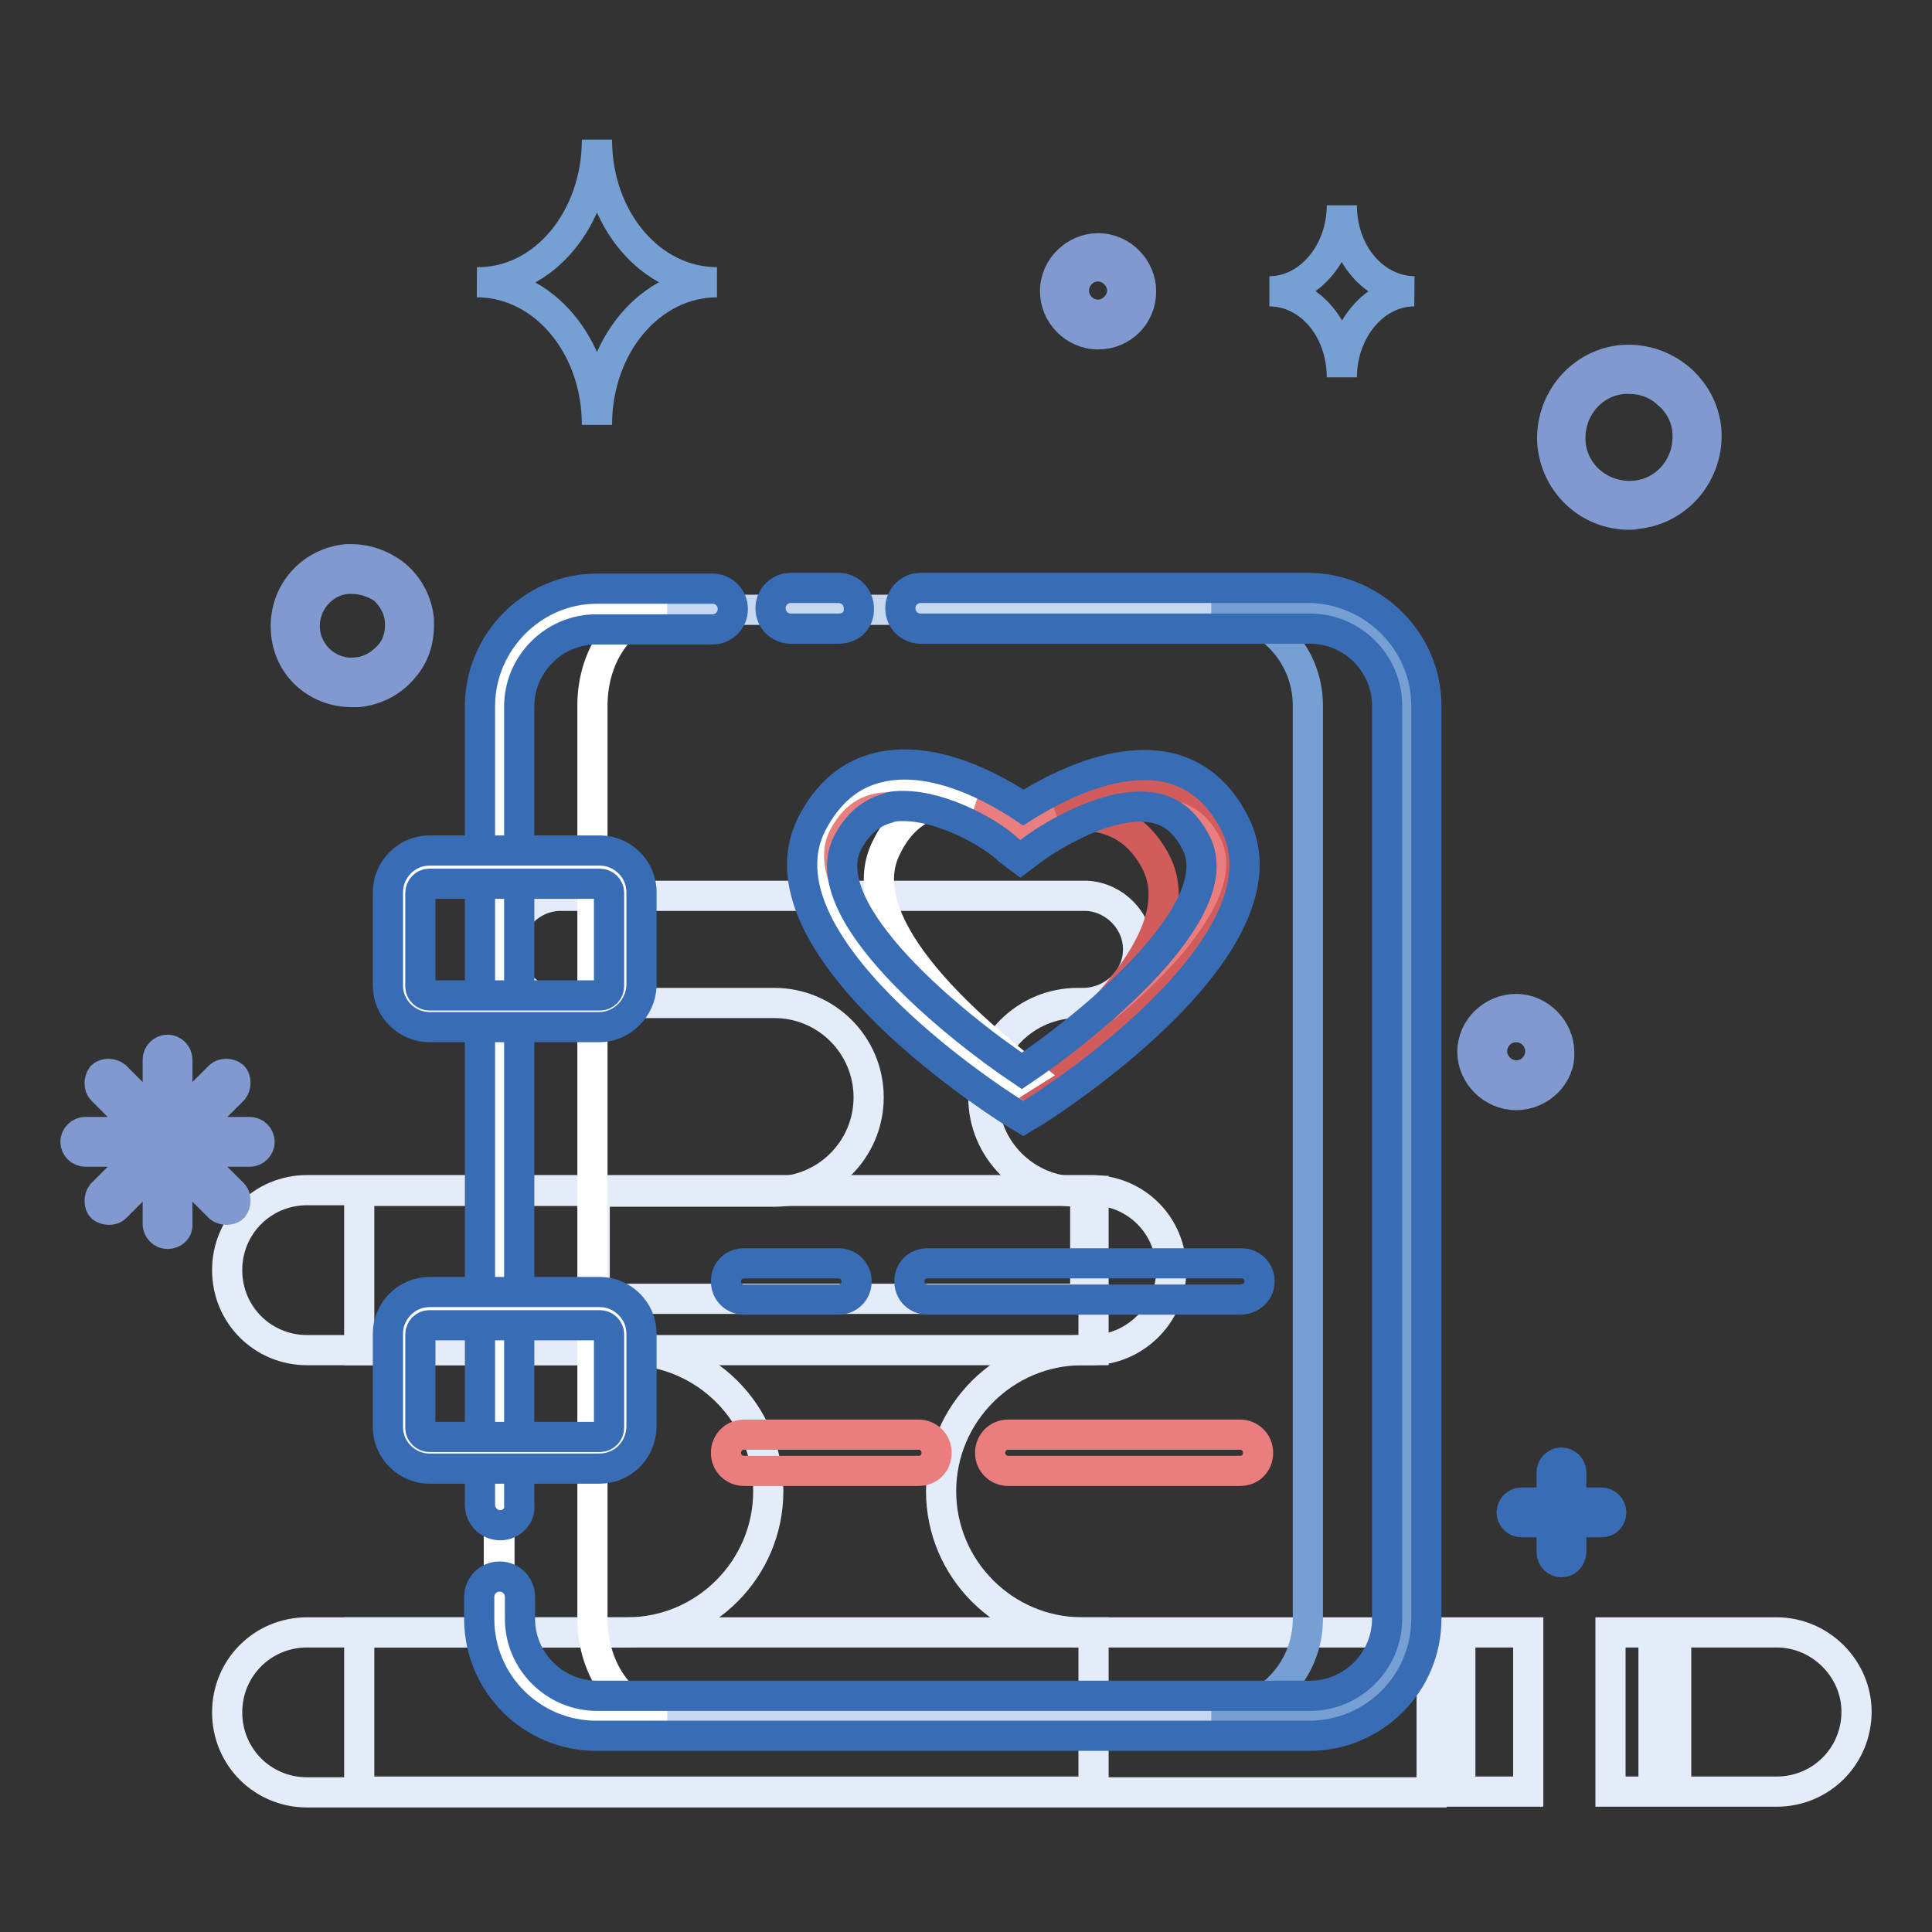 <?xml version="1.0" encoding="utf-8"?>
<!-- Svg Vector Icons : http://www.onlinewebfonts.com/icon -->
<!DOCTYPE svg PUBLIC "-//W3C//DTD SVG 1.1//EN" "http://www.w3.org/Graphics/SVG/1.1/DTD/svg11.dtd">
<svg version="1.1" xmlns="http://www.w3.org/2000/svg" xmlns:xlink="http://www.w3.org/1999/xlink" x="0px" y="0px" viewBox="0 0 256 256" enable-background="new 0 0 256 256" xml:space="preserve">
<rect x="0" y="0" width="256" height="256" fill="#333333" stroke="none"/>
<g> <path stroke-width="4" fill-opacity="0" stroke="#e3ecf8"  d="M144.6,178.9H40.7c-5.9,0-10.6-4.7-10.6-10.6s4.7-10.6,10.6-10.6h103.9c5.9,0,10.6,4.7,10.6,10.6 S150.3,178.9,144.6,178.9z"/> <path stroke-width="4" fill-opacity="0" stroke="#e3ecf8"  d="M144.9,216.3h-1.5c-10.3,0-18.7-8.4-18.7-18.7c0-10.3,8.4-18.7,18.7-18.7h1.5v-21.1H47.6v21.1h35.5 c10.3,0,18.7,8.4,18.7,18.7c0,10.3-8.4,18.7-18.7,18.7H47.6v21.1h97.3V216.3L144.9,216.3z"/> <path stroke-width="4" fill-opacity="0" stroke="#e3ecf8"  d="M150.8,125.8c0-3.8-3.1-6.9-6.8-7.1H74.3c-3.8,0-7.1,3.1-7.1,7.1c0,4,3.1,7.1,7.1,7.1h28.3 c6.9,0,12.5,5.6,12.5,12.5c0,6.9-5.6,12.5-12.5,12.5H78.8v14.2h65v-14.2h-1c-6.9,0-12.5-5.6-12.5-12.5c0-6.9,5.6-12.5,12.5-12.5h1 C147.7,132.7,150.8,129.6,150.8,125.8z M189.7,216.3h-149c-5.9,0-10.6,4.7-10.6,10.6c0,5.9,4.7,10.6,10.6,10.6h149V216.3z  M193.5,216.3h9v21.1h-9V216.3z M213.4,216.3h5.7v21.1h-5.7V216.3z M235.4,216.3h-13.3v21.1h13.3c5.9,0,10.6-4.7,10.6-10.6 C246,221.2,241.3,216.3,235.4,216.3z"/> <path stroke-width="4" fill-opacity="0" stroke="#809acf"  d="M215.9,68.2c-5.3,0-9.7-4-10.2-9.4c-0.4-5.6,3.7-10.6,9.3-11.1c5.6-0.4,10.6,3.7,11.1,9.3 c0.4,5.6-3.7,10.6-9.3,11.1C216.5,68.2,216.2,68.2,215.9,68.2z M215.9,50.2h-0.7c-4.3,0.3-7.4,4.1-7.1,8.4c0.3,4.3,4.1,7.4,8.4,7.1 c4.3-0.3,7.4-4.1,7.1-8.4c-0.1-2.1-1.2-4-2.7-5.2C219.5,50.8,217.7,50.2,215.9,50.2z M46.6,91.7c-4.6,0-8.4-3.4-8.7-8 c-0.4-4.9,3.1-9.1,8-9.6c2.4-0.1,4.6,0.6,6.5,2.1c1.8,1.5,2.9,3.7,3.1,5.9c0.1,2.4-0.4,4.6-2.1,6.5c-1.5,1.8-3.7,2.9-6,3.1H46.6 L46.6,91.7z M46.6,76.7H46c-3.4,0.3-5.9,3.4-5.6,6.8c0.3,3.4,3.4,6,6.8,5.6c1.6-0.1,3.1-0.9,4.3-2.2s1.6-2.9,1.5-4.6 c-0.1-1.6-0.9-3.1-2.2-4.3C49.4,77.1,48,76.7,46.6,76.7z"/> <path stroke-width="4" fill-opacity="0" stroke="#809acf"  d="M22.2,163.5c-0.7,0-1.3-0.6-1.3-1.3v-7.8l-5.6,5.6c-0.4,0.4-1.3,0.4-1.8,0c-0.4-0.4-0.4-1.3,0-1.8l5.6-5.6 h-7.8c-0.7,0-1.3-0.6-1.3-1.3c0-0.7,0.6-1.3,1.3-1.3h7.8l-5.6-5.6c-0.4-0.4-0.4-1.3,0-1.8c0.4-0.4,1.3-0.4,1.8,0l5.6,5.6v-7.8 c0-0.7,0.6-1.3,1.3-1.3c0.7,0,1.3,0.6,1.3,1.3v7.8l5.6-5.6c0.4-0.4,1.3-0.4,1.8,0c0.4,0.4,0.4,1.3,0,1.8l-5.6,5.6h7.8 c0.7,0,1.3,0.6,1.3,1.3c0,0.7-0.6,1.3-1.3,1.3h-7.8l5.6,5.6c0.4,0.4,0.4,1.3,0,1.8c-0.4,0.4-1.3,0.4-1.8,0l-5.6-5.6v7.8 C23.6,162.9,23,163.5,22.2,163.5z"/> <path stroke-width="4" fill-opacity="0" stroke="#386db6"  d="M212.2,201.7h-10.6c-0.7,0-1.3-0.6-1.3-1.3s0.6-1.3,1.3-1.3h10.6c0.7,0,1.3,0.6,1.3,1.3 S213,201.7,212.2,201.7z"/> <path stroke-width="4" fill-opacity="0" stroke="#386db6"  d="M206.9,207c-0.7,0-1.3-0.6-1.3-1.3v-10.6c0-0.7,0.6-1.3,1.3-1.3c0.7,0,1.3,0.6,1.3,1.3v10.6 C208.1,206.4,207.7,207,206.9,207z"/> <path stroke-width="4" fill-opacity="0" stroke="#769fd3"  d="M177.8,27.2c0,6.2-4.3,11.4-9.6,11.4c5.3,0,9.6,5,9.6,11.4c0-6.2,4.3-11.4,9.6-11.4 C182,38.5,177.8,33.5,177.8,27.2L177.8,27.2z"/> <path stroke-width="4" fill-opacity="0" stroke="#809acf"  d="M200.9,145.1c-3.2,0-5.8-2.7-5.8-5.7c0-3.2,2.7-5.7,5.8-5.7c3.1,0,5.7,2.7,5.7,5.7 C206.8,142.4,204.1,145.1,200.9,145.1z M200.9,136.1c-1.8,0-3.2,1.5-3.2,3.2s1.5,3.2,3.2,3.2c1.8,0,3.2-1.5,3.2-3.2 S202.7,136.1,200.9,136.1z M145.5,44.3c-3.2,0-5.7-2.7-5.7-5.7c0-3.2,2.7-5.7,5.7-5.7c3.2,0,5.7,2.7,5.7,5.7 C151.2,41.8,148.7,44.3,145.5,44.3z M145.5,35.3c-1.8,0-3.2,1.5-3.2,3.2c0,1.8,1.5,3.2,3.2,3.2s3.2-1.5,3.2-3.2 C148.7,36.8,147.2,35.3,145.5,35.3z"/> <path stroke-width="4" fill-opacity="0" stroke="#769fd3"  d="M79.1,18.5c0,10.5,7.1,18.9,15.9,18.9c-8.8,0-15.9,8.4-15.9,18.9c0-10.5-7.1-18.9-15.9-18.9 C72.1,37.5,79.1,28.9,79.1,18.5z"/> <path stroke-width="4" fill-opacity="0" stroke="#c6d8ef"  d="M173.5,227.4H79c-7.1,0-12.8-5.7-12.8-12.8v-121c0-7.1,5.7-12.8,12.8-12.8h94.5c7.1,0,12.8,5.7,12.8,12.8 v121C186.3,221.6,180.6,227.4,173.5,227.4L173.5,227.4z"/> <path stroke-width="4" fill-opacity="0" stroke="#769fd3"  d="M173.5,80.7h-13c7.1,0,12.8,5.7,12.8,12.8v121c0,7.1-5.7,12.8-12.8,12.8h13c7.1,0,12.8-5.7,12.8-12.8v-121 C186.3,86.4,180.6,80.7,173.5,80.7L173.5,80.7z"/> <path stroke-width="4" fill-opacity="0" stroke="#ffffff"  d="M78.5,214.5v-121c0-7.1,4.4-12.8,9.9-12.8H76c-5.5,0-9.9,5.7-9.9,12.8v121c0,7.1,4.4,12.8,9.9,12.8h12.4 C83,227.4,78.5,221.6,78.5,214.5z"/> <path stroke-width="4" fill-opacity="0" stroke="#386db6"  d="M111.1,83.3h-6.3c-1.5,0-2.7-1.2-2.7-2.7c0-1.5,1.2-2.7,2.7-2.7h6.3c1.5,0,2.7,1.2,2.7,2.7 C113.9,82.2,112.7,83.3,111.1,83.3z M173.5,230H79c-8.5,0-15.5-6.9-15.5-15.5v-2.9c0-1.5,1.2-2.7,2.7-2.7c1.5,0,2.7,1.2,2.7,2.7 v2.9c0,5.6,4.6,10.2,10.2,10.2h94.5c5.6,0,10.2-4.6,10.2-10.2v-121c0-5.6-4.6-10.2-10.2-10.2H122c-1.5,0-2.7-1.2-2.7-2.7 c0-1.5,1.2-2.7,2.7-2.7h51.4C182,78,189,85,189,93.5v121C189,223.1,182,230,173.5,230z"/> <path stroke-width="4" fill-opacity="0" stroke="#386db6"  d="M66.3,202.1c-1.5,0-2.7-1.2-2.7-2.7v-106C63.7,85,70.6,78,79.1,78h15.3c1.5,0,2.7,1.2,2.7,2.7 c0,1.5-1.2,2.7-2.7,2.7H79c-5.6,0-10.2,4.6-10.2,10.2v105.8C69,200.8,67.8,202.1,66.3,202.1z M164.3,172.2h-41.4 c-1.3,0-2.4-1-2.4-2.4s1-2.4,2.4-2.4h41.6c1.3,0,2.4,1,2.4,2.4S165.7,172.2,164.3,172.2z M111.1,172.2H98.6c-1.3,0-2.4-1-2.4-2.4 s1-2.4,2.4-2.4h12.5c1.3,0,2.4,1,2.4,2.4S112.4,172.2,111.1,172.2z"/> <path stroke-width="4" fill-opacity="0" stroke="#ea7e7e"  d="M164.3,194.9h-30.7c-1.3,0-2.4-1-2.4-2.4c0-1.3,1-2.4,2.4-2.4h30.7c1.3,0,2.4,1,2.4,2.4 C166.7,193.9,165.7,194.9,164.3,194.9z M121.7,194.9H98.6c-1.3,0-2.4-1-2.4-2.4c0-1.3,1-2.4,2.4-2.4h23.1c1.3,0,2.4,1,2.4,2.4 C124.1,193.9,123.1,194.9,121.7,194.9z"/> <path stroke-width="4" fill-opacity="0" stroke="#769fd3"  d="M161.1,110.2c-7.1-14-25.6,0-25.6,0s-18.6-14-25.6,0c-7.1,14,25.6,34.8,25.6,34.8S168.2,124.2,161.1,110.2z "/> <path stroke-width="4" fill-opacity="0" stroke="#ea7e7e"  d="M161.1,110.2c-7.1-14-25.6,0-25.6,0s-18.6-14-25.6,0c-7.1,14,25.6,34.8,25.6,34.8S168.2,124.2,161.1,110.2z "/> <path stroke-width="4" fill-opacity="0" stroke="#d25c5b"  d="M163.5,110.2c-5.5-10.8-17.5-5-23-1.8c4.7-0.9,9.7,0.1,12.7,5.9c4.7,9.4-8.4,21.8-17.7,29 c1.5,1,2.4,1.5,2.4,1.5S170.5,124.2,163.5,110.2z"/> <path stroke-width="4" fill-opacity="0" stroke="#ffffff"  d="M117.5,112.2c2.7-5.5,7.2-6.6,11.5-6c-6-3.1-15.9-6.5-20.8,2.9c-7.1,14,25.6,34.8,25.6,34.8 s0.9-0.6,2.5-1.6C127.2,135.2,112.4,122,117.5,112.2L117.5,112.2z"/> <path stroke-width="4" fill-opacity="0" stroke="#386db6"  d="M135.6,148.2l-1.5-0.9c-3.5-2.2-34.5-22.6-26.5-38.2c2.1-4,5-6.5,8.8-7.4c7.4-1.8,15.6,2.9,19.2,5.3 c3.5-2.2,11.8-6.9,19.2-5.3c3.8,0.9,6.8,3.4,8.8,7.4c8,15.6-23,36-26.5,38.2L135.6,148.2L135.6,148.2z M119.7,106.8 c-0.7,0-1.5,0-2.1,0.3c-2.2,0.6-4,2.1-5.3,4.6c-4.6,9.1,14.3,24.3,23.1,30.2c8.8-5.9,27.7-21.2,23.1-30.2c-1.3-2.5-2.9-4-5.3-4.6 c-5.8-1.3-13.7,3.5-16.4,5.5l-1.6,1.2l-1.6-1.2C131.6,110.6,125.1,106.8,119.7,106.8L119.7,106.8z"/> <path stroke-width="4" fill-opacity="0" stroke="#ffffff"  d="M79.4,134H56.9c-1.8,0-3.2-1.5-3.2-3.2v-12.4c0-1.8,1.5-3.2,3.2-3.2h22.6c1.8,0,3.2,1.5,3.2,3.2v12.4 C82.8,132.6,81.2,134,79.4,134z"/> <path stroke-width="4" fill-opacity="0" stroke="#386db6"  d="M79.4,136.1H56.9c-2.9,0-5.5-2.4-5.5-5.5v-12.4c0-2.9,2.4-5.5,5.5-5.5h22.6c2.9,0,5.5,2.4,5.5,5.5v12.4 C84.9,133.6,82.4,136.1,79.4,136.1z M56.9,117.1c-0.7,0-1.2,0.6-1.2,1.2v12.4c0,0.7,0.6,1.2,1.2,1.2h22.6c0.7,0,1.2-0.6,1.2-1.2 v-12.4c0-0.7-0.6-1.2-1.2-1.2H56.9z"/> <path stroke-width="4" fill-opacity="0" stroke="#ffffff"  d="M79.4,192.6H56.9c-1.8,0-3.2-1.5-3.2-3.2v-12.4c0-1.8,1.5-3.2,3.2-3.2h22.6c1.8,0,3.2,1.5,3.2,3.2v12.4 C82.8,191.1,81.2,192.6,79.4,192.6z"/> <path stroke-width="4" fill-opacity="0" stroke="#386db6"  d="M79.4,194.6H56.9c-2.9,0-5.5-2.4-5.5-5.5v-12.4c0-2.9,2.4-5.5,5.5-5.5h22.6c2.9,0,5.5,2.4,5.5,5.5v12.4 C84.9,192.3,82.4,194.6,79.4,194.6L79.4,194.6z M56.9,175.6c-0.7,0-1.2,0.6-1.2,1.2v12.4c0,0.7,0.6,1.2,1.2,1.2h22.6 c0.7,0,1.2-0.6,1.2-1.2v-12.4c0-0.7-0.6-1.2-1.2-1.2H56.9z"/></g>
</svg>